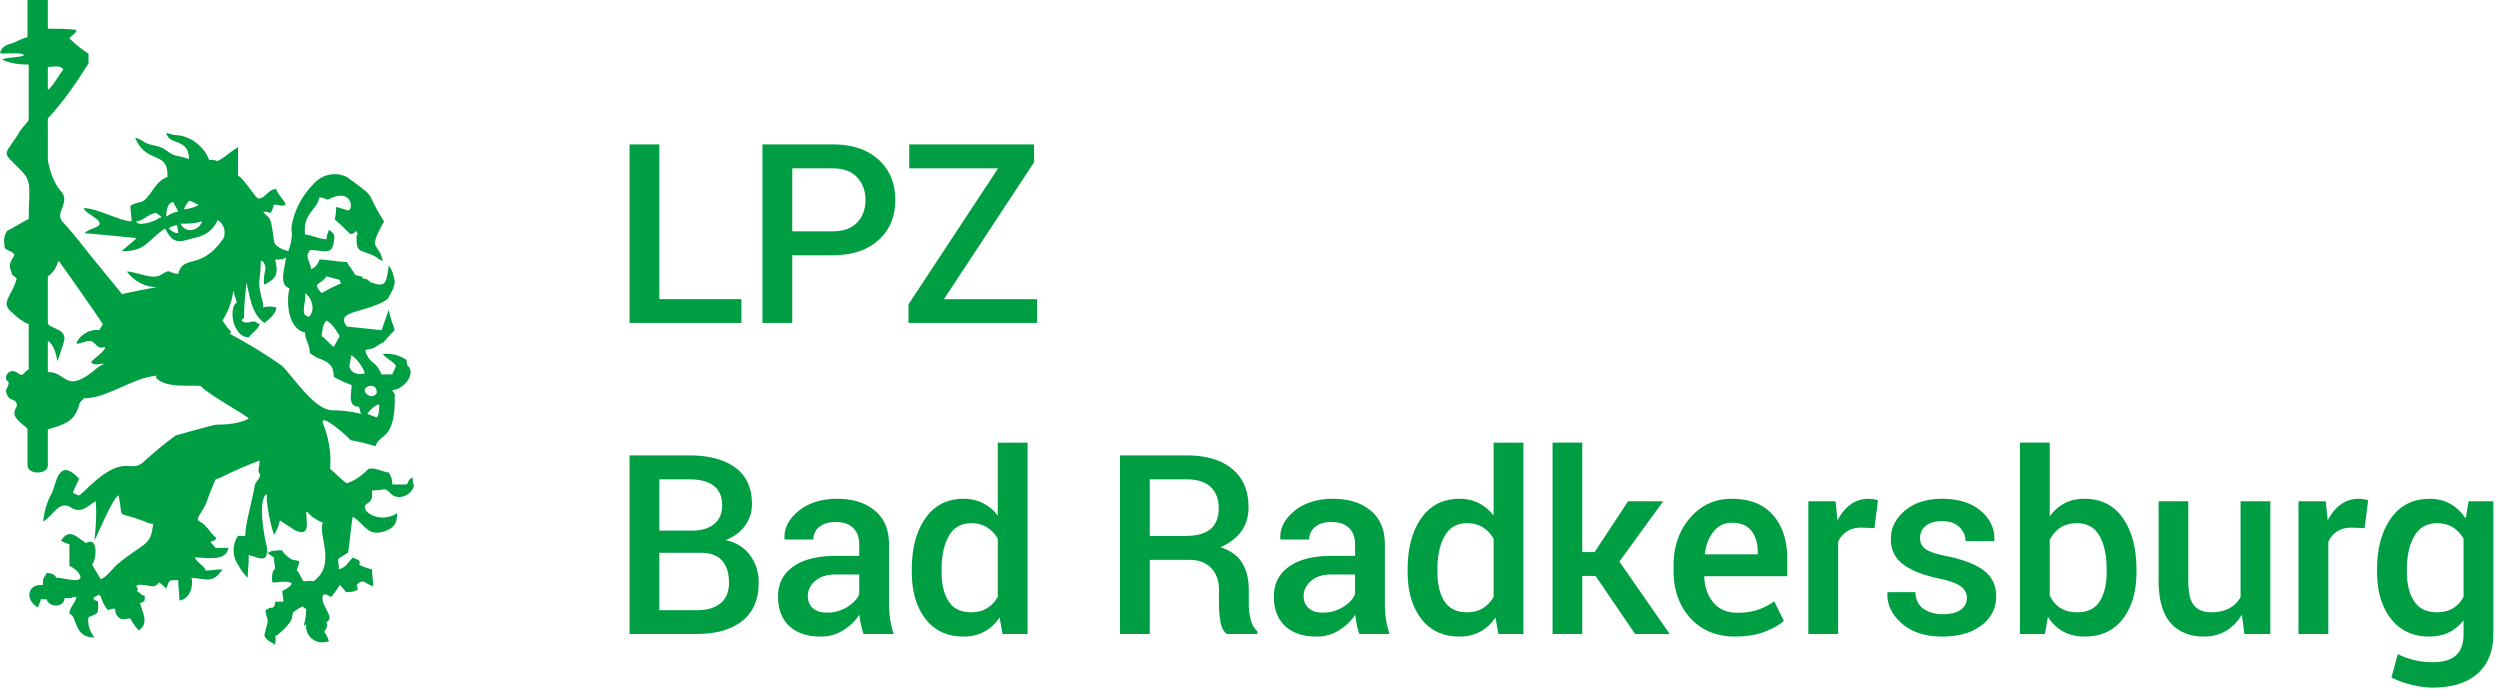 <svg xmlns="http://www.w3.org/2000/svg" width="209" height="58"><g fill="#009E43" fill-rule="evenodd"><path d="M55.122 25.01h6.86V27H52.63V12.07h2.492zm11.111-3.67V27h-2.492V12.07h5.835c1.647 0 2.938.426 3.87 1.277.934.85 1.4 1.97 1.4 3.358 0 1.401-.466 2.524-1.4 3.368-.932.844-2.223 1.267-3.87 1.267h-3.343zm0-2h3.343c.923 0 1.617-.246 2.081-.738.465-.492.698-1.118.698-1.877 0-.759-.233-1.39-.698-1.897-.465-.506-1.158-.758-2.081-.758h-3.343v5.27zm12.68 5.67h7.793V27H75.95v-1.559l7.495-11.371h-7.434v-2H86.45v1.497zM52.63 53V38.07h4.963c1.654 0 2.946.34 3.876 1.02.93.68 1.394 1.698 1.394 3.051 0 .677-.194 1.282-.584 1.815-.39.533-.93.93-1.62 1.19.888.198 1.572.625 2.05 1.281.48.657.718 1.419.718 2.287 0 1.401-.458 2.466-1.374 3.194-.916.728-2.18 1.092-3.794 1.092H52.63zm2.492-6.788v4.799h3.137c.862 0 1.525-.197 1.99-.59.464-.393.697-.962.697-1.707 0-.793-.195-1.408-.585-1.846-.39-.437-.998-.656-1.825-.656h-3.414zm0-1.856h2.748c.772 0 1.382-.183 1.83-.549.448-.365.672-.883.672-1.553 0-.738-.236-1.287-.708-1.646-.471-.359-1.162-.538-2.071-.538h-2.471v4.286zM72.19 53a9.196 9.196 0 01-.22-.82 5.864 5.864 0 01-.119-.8c-.342.52-.791.955-1.348 1.307a3.43 3.43 0 01-1.872.528c-1.155 0-2.042-.297-2.66-.892-.62-.594-.928-1.411-.928-2.45 0-1.074.423-1.91 1.271-2.507.848-.599 2.04-.898 3.579-.898h1.938v-.974c0-.58-.171-1.035-.513-1.364-.342-.328-.83-.492-1.466-.492-.568 0-1.019.137-1.354.41a1.302 1.302 0 00-.502 1.057h-2.4l-.01-.062c-.048-.875.344-1.65 1.174-2.328.83-.676 1.912-1.015 3.245-1.015 1.292 0 2.335.328 3.128.985.793.656 1.19 1.6 1.19 2.83v4.932c0 .458.03.897.092 1.317.061.42.16.833.297 1.236H72.19zm-3.056-1.784a3.13 3.13 0 001.697-.472c.502-.314.836-.673 1-1.076v-1.641h-1.98c-.724 0-1.291.18-1.701.538-.41.36-.616.781-.616 1.267 0 .423.139.76.416 1.01.276.25.671.374 1.184.374zm7.092-3.61c0-1.77.38-3.197 1.138-4.28.759-1.084 1.825-1.626 3.2-1.626.6 0 1.139.122 1.614.364.475.243.887.59 1.236 1.041v-6.101h2.491V53h-2.091l-.247-1.374c-.355.52-.782.914-1.281 1.184-.5.27-1.08.405-1.743.405-1.36 0-2.42-.495-3.18-1.486-.758-.992-1.137-2.294-1.137-3.907v-.215zm2.491.216c0 1.025.197 1.842.59 2.45.393.609 1.017.913 1.871.913.527 0 .973-.113 1.338-.338.366-.226.665-.547.898-.964v-4.84a2.624 2.624 0 00-.903-.959c-.369-.229-.806-.343-1.312-.343-.848 0-1.473.357-1.877 1.071-.403.715-.605 1.646-.605 2.795v.215zm17.404-1.015V53H93.63V38.07h5.517c1.668 0 2.956.376 3.865 1.128.91.752 1.364 1.826 1.364 3.22 0 .773-.2 1.437-.6 1.994-.4.558-.982 1.004-1.748 1.339.84.266 1.446.702 1.815 1.307s.554 1.348.554 2.23v1.24c0 .438.054.866.164 1.283.109.417.294.735.553.953V53h-2.563c-.274-.225-.45-.581-.528-1.066a8.907 8.907 0 01-.118-1.426v-1.2c0-.765-.219-1.373-.656-1.825-.438-.45-1.04-.676-1.805-.676h-3.322zm0-2h2.891c.998 0 1.726-.191 2.184-.574.458-.383.687-.967.687-1.753 0-.752-.225-1.342-.676-1.77-.452-.426-1.139-.64-2.061-.64h-3.025v4.737zM113.642 53a9.196 9.196 0 01-.22-.82 5.864 5.864 0 01-.119-.8c-.341.52-.79.955-1.348 1.307a3.43 3.43 0 01-1.871.528c-1.156 0-2.043-.297-2.661-.892-.619-.594-.928-1.411-.928-2.45 0-1.074.424-1.91 1.271-2.507.848-.599 2.04-.898 3.579-.898h1.938v-.974c0-.58-.171-1.035-.513-1.364-.342-.328-.83-.492-1.466-.492-.568 0-1.019.137-1.354.41a1.302 1.302 0 00-.502 1.057h-2.4l-.01-.062c-.048-.875.344-1.65 1.174-2.328.83-.676 1.913-1.015 3.246-1.015 1.292 0 2.334.328 3.127.985.793.656 1.19 1.6 1.19 2.83v4.932c0 .458.03.897.092 1.317.061.42.16.833.297 1.236h-2.522zm-3.056-1.784c.629 0 1.195-.157 1.697-.472.503-.314.836-.673 1-1.076v-1.641h-1.98c-.724 0-1.291.18-1.701.538-.41.36-.616.781-.616 1.267 0 .423.139.76.416 1.01.277.25.671.374 1.184.374zm7.092-3.61c0-1.77.38-3.197 1.138-4.28.759-1.084 1.825-1.626 3.2-1.626.6 0 1.14.122 1.614.364.475.243.887.59 1.236 1.041v-6.101h2.492V53h-2.092l-.246-1.374c-.356.52-.783.914-1.282 1.184-.5.27-1.08.405-1.743.405-1.36 0-2.42-.495-3.179-1.486-.759-.992-1.138-2.294-1.138-3.907v-.215zm2.492.216c0 1.025.196 1.842.59 2.45.392.609 1.016.913 1.87.913.527 0 .973-.113 1.339-.338a2.59 2.59 0 00.897-.964v-4.84a2.624 2.624 0 00-.903-.959c-.369-.229-.806-.343-1.312-.343-.848 0-1.473.357-1.876 1.071-.404.715-.605 1.646-.605 2.795v.215zm13.223.328h-1.117V53h-2.482V37.004h2.482v9.146h1.035l2.799-4.245h2.933l-3.661 5.045 4.205 6.05h-2.892zm11.675 5.065c-1.572 0-2.824-.514-3.758-1.543-.933-1.029-1.4-2.35-1.4-3.963v-.41c0-1.613.464-2.951 1.39-4.014.926-1.063 2.087-1.592 3.481-1.585 1.497 0 2.644.453 3.44 1.359.797.906 1.195 2.12 1.195 3.645v1.467h-6.921l-.02.05c.04.883.298 1.604.773 2.164.476.56 1.133.841 1.974.841.67 0 1.244-.082 1.723-.246.478-.164.94-.4 1.384-.707l.8 1.63c-.417.37-.97.68-1.661.933-.69.253-1.49.38-2.4.38zm-.287-9.515c-.615 0-1.12.244-1.517.733-.397.489-.643 1.11-.738 1.861l.02.051h4.399v-.256c0-.704-.18-1.278-.538-1.723-.36-.444-.901-.666-1.626-.666zm11.922.451l-1.067-.041c-.485 0-.89.102-1.215.308a2.026 2.026 0 00-.753.871V53h-2.492V41.905h2.276l.164 1.61c.28-.567.641-1.011 1.082-1.333a2.522 2.522 0 011.523-.482c.15 0 .29.012.42.036.13.024.25.053.36.087l-.298 2.328zm7.727 5.834c0-.382-.164-.7-.492-.953-.328-.253-.94-.475-1.835-.667-1.327-.28-2.33-.678-3.01-1.194-.68-.516-1.02-1.219-1.02-2.107 0-.93.393-1.723 1.18-2.38.785-.656 1.82-.984 3.106-.984 1.354 0 2.428.334 3.225 1 .796.667 1.177 1.492 1.143 2.476l-.02.062h-2.39c0-.458-.174-.851-.522-1.18-.35-.327-.828-.491-1.436-.491-.602 0-1.06.135-1.374.405-.314.27-.472.6-.472.989 0 .39.149.699.446.928.298.229.901.432 1.81.61 1.395.287 2.429.692 3.102 1.215.673.523 1.01 1.236 1.01 2.138 0 .998-.412 1.808-1.236 2.43-.823.622-1.909.933-3.255.933-1.443 0-2.58-.369-3.415-1.107-.834-.738-1.23-1.586-1.19-2.543l.021-.061h2.318c.027.642.26 1.11.697 1.404.437.294.97.441 1.6.441.642 0 1.138-.123 1.486-.369.349-.246.523-.578.523-.995zm14.178-2.163c0 1.62-.378 2.924-1.134 3.912-.755.988-1.82 1.481-3.194 1.481-.69 0-1.29-.14-1.8-.42a3.51 3.51 0 01-1.276-1.23L170.958 53h-2.092V37.004h2.492v6.163a3.577 3.577 0 011.23-1.087c.479-.253 1.036-.38 1.672-.38 1.388 0 2.46.54 3.214 1.62.756 1.08 1.134 2.51 1.134 4.287v.215zm-2.492-.215c0-1.156-.198-2.089-.595-2.8-.396-.71-1.025-1.066-1.887-1.066-.553 0-1.016.123-1.389.369a2.58 2.58 0 00-.887 1.025v4.656c.212.444.506.787.882 1.03s.848.364 1.415.364c.861 0 1.487-.302 1.876-.907.39-.605.585-1.424.585-2.456v-.215zm11.306 3.773c-.349.588-.79 1.04-1.323 1.359-.533.317-1.148.476-1.845.476-1.19 0-2.12-.379-2.79-1.138-.67-.759-1.004-1.938-1.004-3.537v-6.635h2.481v6.655c0 .97.157 1.651.472 2.04.314.39.79.585 1.425.585.602 0 1.106-.108 1.512-.323.407-.215.727-.528.96-.938v-8.019h2.49V53h-2.173l-.205-1.62zm10.26-7.229l-1.066-.041c-.486 0-.89.102-1.215.308a2.026 2.026 0 00-.754.871V53h-2.492V41.905h2.277l.164 1.61c.28-.567.64-1.011 1.082-1.333.44-.321.948-.482 1.522-.482.15 0 .29.012.42.036.13.024.25.053.36.087l-.298 2.328zm1.042 3.456c0-1.764.386-3.19 1.159-4.276.772-1.087 1.846-1.63 3.22-1.63.663 0 1.246.141 1.748.425.502.284.928.692 1.277 1.225l.246-1.446h2.07V53c0 1.429-.44 2.533-1.322 3.312-.882.78-2.133 1.17-3.753 1.17-.54 0-1.123-.078-1.748-.232a8.121 8.121 0 01-1.697-.61l.533-1.958c.41.212.863.377 1.359.497a6.51 6.51 0 001.533.18c.902 0 1.562-.194 1.979-.58.417-.386.625-.98.625-1.779v-1.138c-.348.444-.76.78-1.235 1.01-.475.229-1.02.343-1.636.343-1.36 0-2.427-.495-3.2-1.486-.772-.992-1.158-2.294-1.158-3.907v-.215zm2.492.215c0 1.018.203 1.834.61 2.445.407.612 1.037.918 1.892.918.533 0 .983-.11 1.348-.333a2.46 2.46 0 00.887-.959v-4.86a2.663 2.663 0 00-.897-.949c-.366-.229-.805-.343-1.318-.343-.854 0-1.488.359-1.902 1.076-.413.718-.62 1.648-.62 2.79v.215z" fill-rule="nonzero"/><path d="M15.4 17.5c.2 0 1.1-.2 1.2-.4-.2 0-.7-.4-.8-.3-.1.1-.4.5-.4.7zm-1.3 1.6c.2.2.5.4.8.4 0-.3-.1-.6-.1-.7-.3.1-.5.1-.7.3zm-.2-1c.3-.2.7-.4 1-.4-.1-.3-.3-.5-.4-.8-.5 0-.6.7-.6 1.2zm16.8 16.5l.8.3c.2-.2.2-.8.2-1.1-.4.1-.7.4-1 .8zm.8-1.8c0-1.1-1.8-.3-.6.3.2.1.6-.1.6-.3zM15.1 18.7c.2.5.8.7 1.3.4.2-.1.4-.3.5-.6-.6.2-1.2.2-1.8.2zm-3.7-.2c0 .5 1.7 0 1.9-.3h.2c0-.1-.4-.4-.5-.4-.6.1-1.1.7-1.6.7zm14 7.4c0 .5.1.4.4.6.6-.5.3-1.6-.3-2 .1.5-.1.9-.1 1.4zm3.8 4.7c.1.6.8.8 1.3.6-.2-.6-.6-1.1-1.1-1.5-.1.1-.1.6-.2.9zM4 7.5c.3-.1.9-1.2 1.3-1.7-.3-.4-.9-.2-1.3-.2v1.9zm22.5 16.3c0 .3.2.5.4.7.5-.3 1.1-.6 1.6-.8 0-.1-.1-.2-.1-.3l-1.1-.3c-.2.3-.5.5-.8.7zm.4 4.3c.3.2.7.7 1 .9l.5-.9c-.3-.5-.6-1-1.1-1.3-.3.2-.4 1-.4 1.3zm-4.5 18.2c0-.3 1-.3 1.2-.3 0 .2.7.8.9.8l.5.1c0 .4-.1.4-.2.8.3.2.4.8.6.9.3 0 .4-.1.8 0 2-1.4.3-4 .8-4.9-.5-.2-1-.5-1.3-.9h-.1c0 .8.4 2.2-1 1.5-.4-.3-.8-.5-1.2-.8-.1.4-.2.8-.5 1.2-.3-.9-.5-1.9-.6-2.9v-.5c-.8.5-.2 3.6 0 4.4 0 .1.1.8.1.6zM4 23.1V27c0 .5 1.8.4 1.3 1.7-.2.6-.3 1-.5 1.5-.1-.6-.3-1.4-.8-1.7v2.6c1.7 0 1.4 2 4.2-.4.1-.1.4-.2.5-.3-.5 0-.7.2-1.1-.1.3-.4.9-.7 1.2-1.2l-.1-.1c-.6.3-.7-.5-1.2-.5-.6 0-1.6.7-.8-.3.4-.4 1-.7 1.6-.6l.3-.5c-.3-.5-3.6-5.2-3.7-5.3-.2.5-.4 1-.9 1.3zm19-1.4c.3 1.2.1 1.6-.9 2.1-.1-.4 0-.9.1-1.3 0-.2-.1-.7-.4-.7 0 2-.4 1.4.2 3.6v.3c.4-.1.7-.1 1.1 0 0 .5-.6 1-1 1.3-1.1-.8-1.2-2.2-1.5-3.4-.1 1-.2 2-.2 3-.5.2.1.5.6.3.4-.1.4.1.7.2 0 .3-.7.8-.9 1.1-1.4 0-1.7-2.6-1-2.9l-.3-1c-.1.9-.4 1.7-.9 2.5.2.3.4.6.7.9 0 .1 0 .1-.1.2 1.5.8 3 1.7 4.4 2.7.9.9 2.7 3.7 4.2 3.7.8 0 1.6.1 2.4.3-.1-.1-.1-.4-.2-.6-1 0-.6-1.2-.6-1.8-.5-.2-1-.4-1.5-.7 0-1.1-.6-1.3-1.4-1.6-.2-.1-.5-.3-.6-.4 0-.7-.4-1.1-.4-1.7-1.4-.3-1.6-2.5-1.3-3.7-1-.3-.3-1.9-.3-2.6-.2.2-.5.2-.9.2zm11.6 18.9c-.1-.2-.1-.5-.1-.7-.5.3-.2.2-.5.6h-1.2c0-.4-.1-.7-.3-1-.4 0-1.5-.6-1.8-.2-.5.5-1.1.9-1.7 1.1-.5-.3-1-.9-1.4-1.2.1-1.3-.1-2.6-.6-3.8-.3-1 2.1 1.1 2.3 1.4.7.1 1.4.3 2.1.5.3-1.1 1.7-.4 1.6-4.3 0-.2-.2-.2-.2-.4.8 0 1.7-1 1.5-1.7-.1-.4-.3-.1-.3-.8-.6-.4-1.3-.6-2-.5.3.4.9.6 1.1 1 0 .1-.3.6-.3.7h-.9c-.5-1.1-.7-.8-1.1-1.4-.6-1 0-.5.6-.9 1.3-.9 0 .3 1.3-1.1l.3-.3c-.2-.6-.4-1.1-.5-1.7-.2.6-.4 1.1-.6 1.7l-2.9-.3c-1.1-1.4 1.7-1.1 3.4-2.3.3-.5.6-1 .6-1.5-.1-.5-.2-.9-.5-1.3-.2 1.4-.2 1.9-1.5 1.4-.2-.1-.2-.3-.6-.3l-.2-.2c-.2 0-.3-.1-.5-.1-.2-.4-.5-.7-.7-1.1-.8 0-1.5-.2-2.3-.2-.1.4-.4.7-.7.8 0-.5-.5-1-.2-1.4 0 0 .1-.1.1-.2 1.1 0 1.8.5 2-.6.1-.7.1-.7-.4-1.1-.1.3-.2.5-.2.8-.6 0-1.4-.4-1.8-.4-.2-1.8 1-2 1.2-3.1.2 0 .5.1.7.2 2-1.1 2.2.8 1.7.9-.3-.1-.6-.2-1-.3 0 1.7-.6.4 1.1 2.2.2.2.5-.1.6-.2l.1.3-.1.1c0 1.5.2 1.1 1.5 1.7.2.1.5.4.7.4-.4-1.7-1.3-.7.1-3.3-1.7-2.6-.3-1.7-3.1-3.7-1-.5-2.2-.2-2.9.7-1.2 1.2-1.9 3.2-1.7 4 0 .5-.1 1-.3 1.5-.4-.1-1.2-.4-1.2-.9-.3-2.4-.4-1.7-.9-2.4.5 0 .2 0 .6.1.2-.2.2-.4.3-.7.4 0 .7.2 1 0-.1-.3-.8-1-.8-1.3-.7 0-.9.8-1.5.8-.2 0-1.3-1.8-1.7-1.9v-2.4c-.7.4-1.7 1.4-1.9 1.1-.2 0-.3-.1-.5 0-.4-1.1-1.5-2-2.7-2.1-.3 0-.6-.1-.9-.2.2 1.1 1.9.4 1.9 2.2-1.1-.4-1.1-.1-2-.8-.6-.4-1.2-.3-1.7-.6-.3-.2-.5-.3-.8-.4.9 2.3 2.8 1 2.7 3.3-1.1.3-1.5 2-2.3 2.1-.3.1-.5.1-.8.3 0 .4.1.9.1 1.3-1 0-2.8-1.1-4-1.1.1.5 1.8 1 1.2 1.5-.1.1-1.1.4-1.1.6.3 0 4.3.4 4.3.4 0 .1-1.2 1-1.2 1.1 2 0 2-.8 3.6-1.9.8 1.6 1.4 1 2.8.7.7-.2 1.3-.7 1.6-1.4.5.3.7.9.5 1.5-1.9 2.8-3.4 1.3-3.8 3-1-.1-.5-.5-1.5.1-.7.4-2-.3-2.8-.3.6.8 1.5 1.3 2.5 1.3-.5.1-2.7.5-2.9.6-.2-.3-1.4-1.7-1.7-2.1-1.1-1.3-2.1-2.7-3.3-4-.6-.7.6-1.5 0-2.4-.6-.6-1-1.6-1.2-2.7V9.9c1.3-1.4 2.4-3 3.4-4.6v-.8c-.6-.4-1.1-.8-1.6-1.3.2-.3.5-.3.6-.7-.7-.1-1.7-.1-2.4-.1V0H2.3v3.1c-.4.1-.8.3-1.2.5-.4.1-.9.2-1.1.8 0 .2 1.8-.1 2 .2C2 4.8.2 4.8.2 5c.7.3 1.4.4 2.2.4v4.5c0 .4-.3.3-1 1.5-1.2 1.8-1.2 1.2.5 3 .8.9.5 1.5.5 3.9-.6.3-1.2.7-1.8 1-.3.4-.3.9-.2 1.4 0 .2.7.3.8.6 0 .1-.3.5-.3.6-.1.2-.1.5 0 .7.1.3.1.4.3.5l.2.2c-.4 1.5-1.5 2-.3 2.9.4.4.8.7 1.3.9v3.8c-.4.1-.4.7-.9.3-.8-.6-1.3.5-.8.7.1.4-.2.5-.2.8.2 1 .8.5.9 1.1.1.2-.2.3-.2.8.1.6 1.1 1.1 1.1 1.3v3c0 .8 1.7.8 1.7 0v-3c1.3-.4 2.2-.6 2.6-2 .1-.4.3-.4.4-.6 2 0 4-1.7 6.1-1.9 0 0 0 .1-.1.1.7 1.1 3.6.6 3.8.8.8.8 3.8 2.4 4 2.7-.8.4-1.7.5-2.7.5-.2 0-3.1.8-3.4.9-1 .7-1.9 1.5-2.8 2.3-1.1.9-1.5-1-4.9 2.4-.5.4-.3.4-.9.1.1-.4.4-.8.5-1.2-1.8-1.9-1.9.6-2.3 1.3-.4.7-.6 1.5-.7 2.3.8-.4 1.3-1.8 2.3-1.2.9.6 1.4-.1 2.1-.5.1 1.1 0 2.2-.1 3.3.3-.6 1.5-3.5 2-3.8.5 2.2-.4 1.2 2.2 2.2.2.1.5.2.7.2-.2 1.9-.7 1.5-2.9 3.3-.4.3-1.1 1.3-1.5 1.3-.2-.4-.5-.8-.7-1.2.4-.5.5-2.4-.5-1.8-.8-.5-1.4-1.3-2.1-.2.2.1.3.2.7.3v1.8c.7.3 1.4 1.2.5 1.2-.5 0-1.1-.2-1.6-.2-.1-.3-.5-.4-.8-.4-.1.3-.4.4-.3 1-1.4-.1-1.5 1.3-.4 1.9 0-.3.2-.4.2-.7h.5c.1.4.6.6 1 .5.3-.1.5-.3.5-.6H6c0-.1.3-.1.4-.1-.1.5-.6.9-.6 1.4.7.2.3 2 2.1 2-.4-.5-.6-1.1-.5-1.7.9-.4.8-.2.8-1.3-.1-.1-.4-.1-.4-.3.1-.1.3-.2.5-.3 0 .1 0 .1.1.1.1.4.3.8.6 1.2 1.1-.3.3 0 .9.6.3.3.7.1 1 .1.2.4.4.7.7 1 .9-.6.3-1.5.1-2.3.2 0 .3-.1.4-.2v-.4c-.3 0-.4-.3-.7-.4h.1v-.3c-.1 0-.1 0-.1-.1.1-.3 1.4.1 1.5 0 .6-.2.1-.6.9.1l.1.1c.3-.7.1-.7 1-.7 0 .6.1 1.1.1 1.7.9-.1 1.2-1.3 1-1.9 1.3.1 1.8.5 2.6-.7-.5 0-1 .1-1.4.1-.1-.4-.8-.7-.9-1.1.9 0 2.6.4 2.8-.8H18c-.1-.2-.3-.3-.4-.5.2-.1.4-.1.5-.3-.5-.4-.8-1.1-1.4-1.4-.5-.2.3-.8.6-1.7.2-.6.5-1.3.7-1.8.2-.1.3-.1.5-.2 1-.5 2.1-1 3.2-1.4 0 .6-.2.8 0 1.1.2.3-.4.7-.4 1-.2 1.2-.8 3.2-.8 4.2h-.6c-.5.7-.5 1.7 0 2.4.2.4.5.8.8 1.1 0-.2.1-1.2.1-1.9.5.1 1.5.7 1.5-.2.2.1.4.3.6.4 0 .3.1.8.1 1-.3 0-.3 1-.2 1.1.3 0 1.4-.2 1.6.1-.2.3-.4.4-.8.6 0 .3.1.6.1.9H23c0 .4-.1.4-.2.5-.4 0-.3.1-.6.2 0 .3.1.6.2.9l-.3 1.2c.1.4.6.6.9.8 0-.2.1-.5 0-.7.5-.3 1.3-1.1 1.4-1.5 0-.2.1-.4.1-.5.1-.1.7-.5.8-.5.2.1 0 .1.3.2 0 .5-.1 1-.2 1.4.1 0 .1-.1.2-.1-.1.7.4 1.4 1.2 1.5.2 0 .5 0 .7-.1-.1-.3-.2-.5-.4-.8.2-.2.3-.5.2-.8.8-.4-.6-1.4-.3-2.2.1-.3.6.1.7.1.2-.3.5-.6.7-1 .2.2.4.4.5.6.3 0 .7 0 1-.2 0-.1 0-.3-.1-.4.7-.6.6-.1 1.4.1 0-.5-.1-.9-.1-1.4-.4-.1-.7-.2-1.1-.4l.1-.1c-.1-.4-.1-.2-.6-.5-.5.5-.5.8-1.2 1 .1-.3-.1-.6 0-.9.2-.1.6-.4.8-.5.1-.5.3-2.8.4-3 1.1.7 1.2 1.7 2.7 1.2.8-.3 1-.7 1-1.5-1.5 1-3.3-.3-2.5-.8.5-.3.4-.6.4-1.1 1.1 0 1-.3 1.5.2.7.8 1.9.1 2-.6z"/></g></svg>
